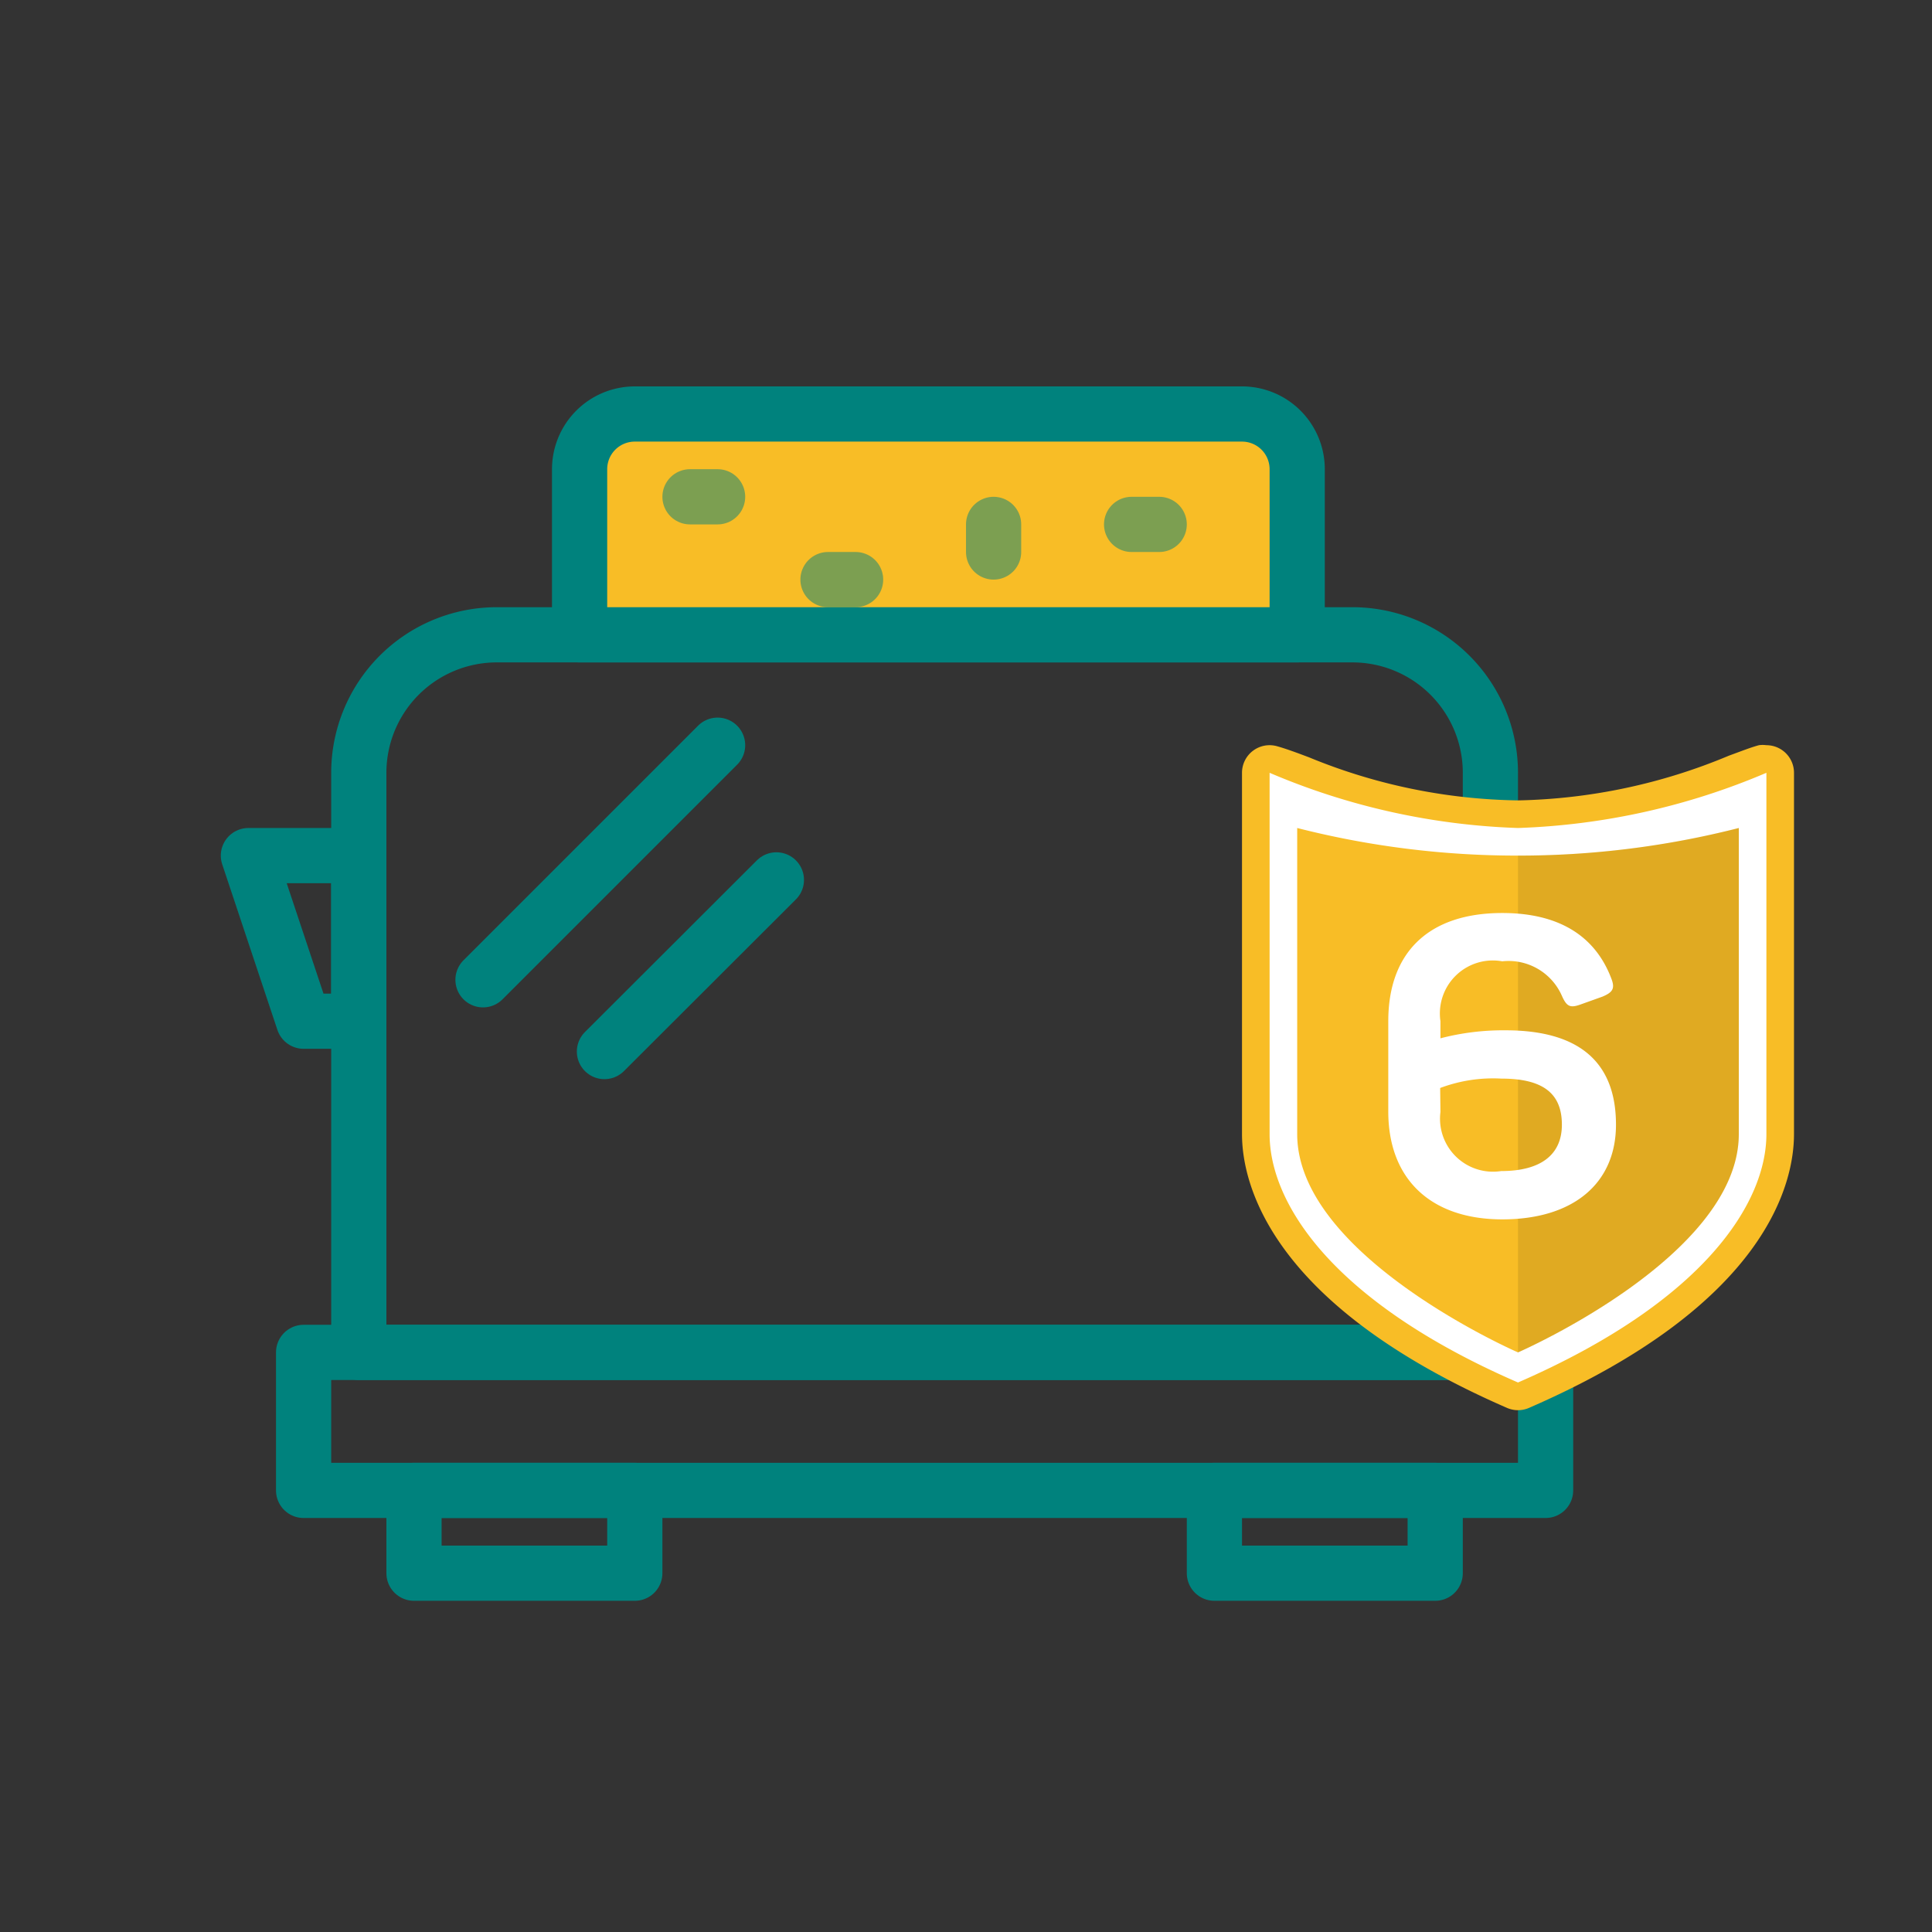 <svg xmlns="http://www.w3.org/2000/svg" viewBox="0 0 70 70"><rect x="0" y="0" width="70" height="70" fill="#333333" stroke="none"/><defs><style>.a{isolation:isolate;}.b,.c,.e{fill:none;}.c,.d,.e{stroke:#00827d;stroke-linecap:round;stroke-linejoin:round;stroke-width:2px;}.d,.g{fill:#f8bd26;}.e{opacity:0.5;}.f{fill:#fff;}.h{opacity:0.1;mix-blend-mode:multiply;}</style></defs><title>warranty-icon</title><g class="a"><rect class="b" width="70" height="70"/><path class="c" d="M18,23H49a5,5,0,0,1,5,5V49a0,0,0,0,1,0,0H13a0,0,0,0,1,0,0V28A5,5,0,0,1,18,23Z"/><rect class="c" x="11" y="49" width="45" height="5"/><rect class="c" x="15" y="54" width="8" height="3"/><rect class="c" x="44" y="54" width="8" height="3"/><polygon class="c" points="11 37 13 37 13 31 9 31 11 37"/><path class="d" d="M23,15H45a2,2,0,0,1,2,2v6a0,0,0,0,1,0,0H21a0,0,0,0,1,0,0V17A2,2,0,0,1,23,15Z"/><line class="c" x1="26" y1="27" x2="17.5" y2="35.5"/><line class="c" x1="28.13" y1="31.88" x2="21.9" y2="38.1"/><line class="e" x1="25" y1="18" x2="26" y2="18"/><line class="e" x1="30" y1="21" x2="31" y2="21"/><line class="e" x1="41" y1="19" x2="42" y2="19"/><line class="e" x1="36" y1="20" x2="36" y2="19"/><path class="f" d="M55,50.59a.5.5,0,0,1-.2,0c-8.63-3.75-9.3-8.19-9.3-9.46V28a.5.5,0,0,1,.5-.5l.14,0c.29.08.66.22,1.11.39A21.06,21.06,0,0,0,55,29.5a21.24,21.24,0,0,0,7.81-1.61c.43-.16.79-.29,1.05-.37l.14,0a.5.5,0,0,1,.5.5V41.09c0,1.27-.67,5.71-9.3,9.46A.5.5,0,0,1,55,50.59Z"/><path class="g" d="M64,28V41.09c0,2.47-2.22,6.05-9,9-6.77-2.94-9-6.52-9-9V28a25,25,0,0,0,9,2,25.09,25.09,0,0,0,9-2m0-1a1,1,0,0,0-.27,0c-.3.08-.65.22-1.09.38A20.78,20.78,0,0,1,55,29a20.6,20.6,0,0,1-7.57-1.56c-.45-.17-.83-.31-1.15-.4A1,1,0,0,0,45,28V41.09c0,1.73.94,6.15,9.6,9.92a1,1,0,0,0,.8,0c8.67-3.77,9.6-8.19,9.6-9.92V28a1,1,0,0,0-1-1Z"/><path class="g" d="M55,49s-8-3.48-8-7.91V30a32.27,32.27,0,0,0,8,1,32.27,32.27,0,0,0,8-1V41.09C63,45.52,55,49,55,49Z"/><path class="h" d="M55,49s8-3.48,8-7.91V30a32.27,32.27,0,0,1-8,1Z"/><path class="f" d="M52.19,37.62a9,9,0,0,1,2.36-.29c2.65,0,4,1.14,4,3.42,0,2.12-1.54,3.43-4.12,3.43s-4.13-1.45-4.13-3.91V37c0-2.48,1.45-3.92,4.13-3.92,2,0,3.35.79,3.95,2.37.14.36.06.5-.32.66l-.81.29c-.37.13-.49.06-.66-.32a2.11,2.11,0,0,0-2.16-1.25A1.92,1.92,0,0,0,52.19,37Zm0,2.67a1.92,1.92,0,0,0,2.2,2.14c1.42,0,2.2-.58,2.2-1.68s-.64-1.67-2.19-1.67a5.44,5.44,0,0,0-2.22.34Z"/></g></svg>